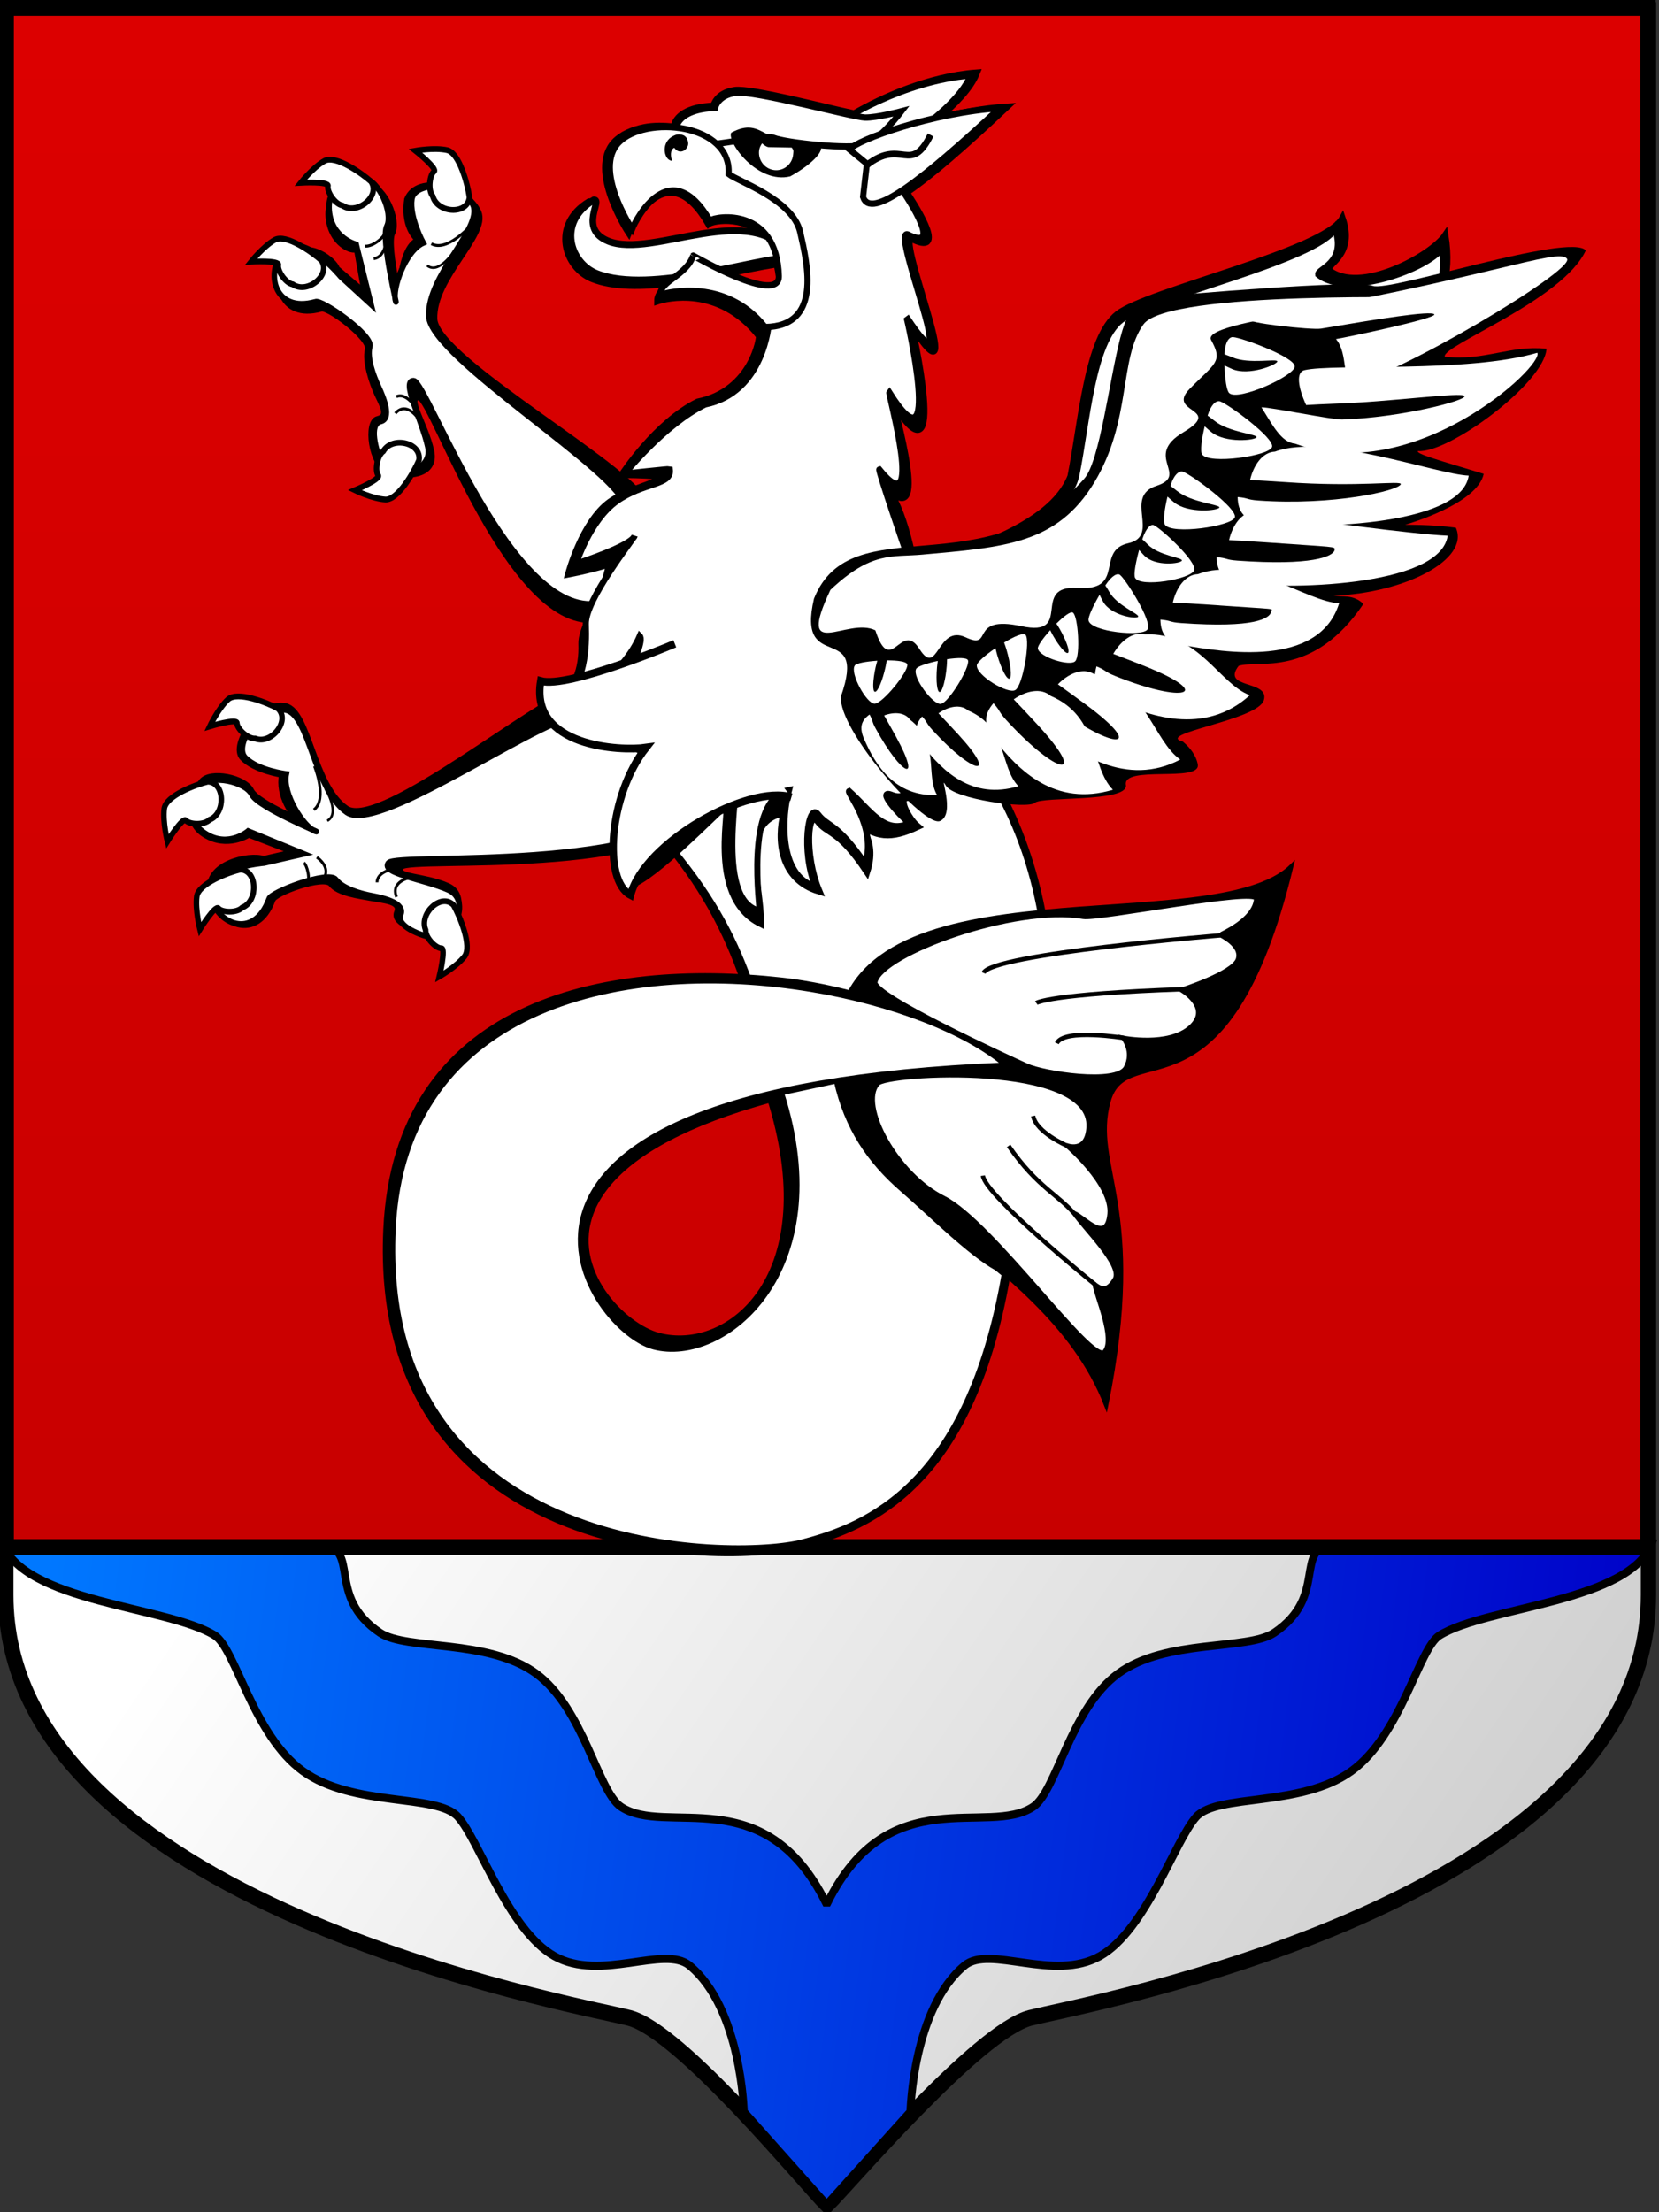 <?xml version="1.0" encoding="UTF-8" standalone="no"?>
<!-- Created with Inkscape (http://www.inkscape.org/) -->
<svg
   xmlns:dc="http://purl.org/dc/elements/1.1/"
   xmlns:cc="http://web.resource.org/cc/"
   xmlns:rdf="http://www.w3.org/1999/02/22-rdf-syntax-ns#"
   xmlns:svg="http://www.w3.org/2000/svg"
   xmlns="http://www.w3.org/2000/svg"
   xmlns:xlink="http://www.w3.org/1999/xlink"
   xmlns:sodipodi="http://inkscape.sourceforge.net/DTD/sodipodi-0.dtd"
   xmlns:inkscape="http://www.inkscape.org/namespaces/inkscape"
   sodipodi:docname="POL_Darłowo_COA.svg"
   sodipodi:docbase="D:\"
   inkscape:version="0.40+cvs"
   sodipodi:version="0.32"
   id="svg24156"
   height="600px"
   width="450px">
  <rect width="100%" height="100%" fill="#333333" stroke="none"/>
  <defs
     id="defs3">
    <linearGradient
       id="linearGradient20264">
      <stop
         id="stop20266"
         offset="0"
         style="stop-color:#c80000;stop-opacity:1;" />
      <stop
         id="stop20268"
         offset="1"
         style="stop-color:#dc0000;stop-opacity:1;" />
    </linearGradient>
    <linearGradient
       gradientUnits="userSpaceOnUse"
       y2="183.347"
       x2="1390.778"
       y1="583.706"
       x1="1390.779"
       gradientTransform="matrix(1.045,0,0,0.947,7.407,0.364)"
       id="linearGradient20270"
       xlink:href="#linearGradient20264"
       inkscape:collect="always" />
    <linearGradient
       id="linearGradient2408">
      <stop
         style="stop-color:#0000c8;stop-opacity:1;"
         offset="0"
         id="stop2410" />
      <stop
         style="stop-color:#0078ff;stop-opacity:1;"
         offset="1"
         id="stop2412" />
    </linearGradient>
    <linearGradient
       gradientUnits="userSpaceOnUse"
       y2="1033.007"
       x2="770.675"
       y1="1046.321"
       x1="1032.666"
       gradientTransform="matrix(1.618,0,0,0.637,-0.978,-21.606)"
       id="linearGradient21794"
       xlink:href="#linearGradient2408"
       inkscape:collect="always" />
    <linearGradient
       id="linearGradient2858">
      <stop
         id="stop2860"
         offset="0"
         style="stop-color:#ffffff;stop-opacity:1;" />
      <stop
         id="stop2862"
         offset="1"
         style="stop-color:#c8c8c8;stop-opacity:1;" />
    </linearGradient>
    <linearGradient
       y2="621.492"
       x2="1877.456"
       y1="361.977"
       x1="1591.967"
       gradientTransform="matrix(0.877,0,0,1.131,5.761,2.023)"
       gradientUnits="userSpaceOnUse"
       id="linearGradient2938"
       xlink:href="#linearGradient2858"
       inkscape:collect="always" />
  </defs>
  <sodipodi:namedview
     inkscape:window-y="110"
     inkscape:window-x="110"
     inkscape:window-height="541"
     inkscape:window-width="640"
     inkscape:current-layer="layer1"
     inkscape:document-units="px"
     inkscape:cy="520.00000"
     inkscape:cx="375.00000"
     inkscape:zoom="0.35000000"
     inkscape:pageshadow="2"
     inkscape:pageopacity="0.0"
     borderopacity="1.0"
     bordercolor="#666666"
     pagecolor="#ffffff"
     id="base" />
  <g
     id="layer1"
     inkscape:groupmode="layer"
     inkscape:label="Layer 1">
    <g
       transform="matrix(1.044,0,0,1.081,-1299.718,-177.153)"
       id="g24070">
      <path
         sodipodi:nodetypes="ccccccccc"
         id="path6195"
         d="M 1246.441,166.431 L 1246.441,564.083 C 1246.441,641.326 1394.393,666.733 1408.366,670.155 C 1421.874,673.462 1454.246,711.715 1459.84,717.072 C 1465.434,711.715 1499.139,673.462 1512.647,670.155 C 1526.621,666.733 1673.239,641.326 1673.239,564.083 L 1673.239,166.431 L 1459.84,166.431 L 1246.441,166.431 z "
         style="fill:url(#linearGradient2938);fill-opacity:1;fill-rule:nonzero;stroke:#000000;stroke-width:3.985;stroke-miterlimit:4;stroke-dashoffset:0;stroke-opacity:1" />
      <path
         sodipodi:nodetypes="ccccccccccccccccccccccccccc"
         id="path17223"
         d="M 1280.7,549.592 C 1263.118,549.476 1247.599,549.835 1245.45,550.783 C 1250.975,565.959 1288.31,566.796 1300.7,574.186 C 1306.162,577.443 1310.609,599.17 1323.669,608.275 C 1336.729,617.38 1358.394,613.854 1363.919,619.703 C 1369.443,625.552 1376.926,648.098 1388.95,654.661 C 1400.973,661.224 1417.535,651.806 1424.075,657.011 C 1437.58,667.76 1438.2,693.708 1438.2,693.708 L 1459.724,717.038 L 1481.481,693.708 C 1481.481,693.708 1482.07,667.76 1495.574,657.011 C 1502.114,651.806 1518.707,661.224 1530.731,654.661 C 1542.754,648.098 1550.237,625.552 1555.762,619.703 C 1561.286,613.854 1582.952,617.38 1596.012,608.275 C 1609.072,599.17 1613.518,577.443 1618.98,574.186 C 1631.371,566.796 1668.706,565.959 1674.23,550.783 C 1669.933,548.886 1612.174,549.292 1591.324,551.331 C 1580.878,552.352 1590.18,564.355 1576.012,573.542 C 1569.07,578.043 1547.854,574.981 1535.449,583.778 C 1523.045,592.576 1519.439,613.254 1513.387,617.192 C 1501.724,624.78 1475.941,610.222 1459.981,641.206 L 1459.481,641.206 C 1443.521,610.222 1417.925,624.78 1406.262,617.192 C 1400.21,613.254 1396.636,592.576 1384.231,583.778 C 1371.826,574.981 1350.611,578.043 1343.669,573.542 C 1329.501,564.355 1338.802,552.352 1328.356,551.331 C 1317.931,550.311 1298.282,549.708 1280.7,549.592 z "
         style="fill:url(#linearGradient21794);fill-opacity:1;fill-rule:evenodd;stroke:#000000;stroke-width:2.03;stroke-linecap:butt;stroke-linejoin:miter;stroke-miterlimit:4;stroke-opacity:1" />
      <rect
         y="165.86"
         x="1246.544"
         height="386.18"
         width="426.593"
         id="rect18746"
         style="fill:url(#linearGradient20270);fill-opacity:1;fill-rule:evenodd;stroke:#000000;stroke-width:3.98;stroke-miterlimit:4;stroke-dashoffset:0;stroke-opacity:1" />
      <g
         transform="matrix(0.789,5.043628e-2,-5.043628e-2,0.789,721.837,115.119)"
         id="g17141">
        <g
           transform="matrix(0.937,-0.35,0.35,0.937,-467.575,-105.581)"
           id="g13923">
          <path
             sodipodi:nodetypes="cczccccczccccccccscccc"
             id="path9933"
             d="M 1173.099,728.11 C 1175.74,718.534 1120.328,663.831 1123.664,651.142 C 1126.999,638.452 1148.27,630.752 1147.344,622.864 C 1146.363,614.5 1131.835,605.108 1125.966,612.199 C 1123.478,617.43 1123.544,622.167 1125.657,625.584 C 1119.287,626.321 1114.168,640.586 1114.182,644.497 C 1114.197,648.409 1115.053,624.409 1118.307,621.038 C 1121.561,617.667 1120.001,606.123 1115.602,604.597 C 1111.203,603.072 1101.42,601.695 1099.65,609.993 C 1097.818,618.582 1104.186,623.274 1105.604,622.436 L 1104.034,636.252 L 1097.592,626.549 C 1097.881,624.511 1091.437,614.257 1083.586,618.796 C 1075.735,623.334 1074.749,636.797 1088.852,637.228 C 1090.99,636.783 1101.878,650.918 1099.842,654.078 C 1097.806,657.237 1098.084,664.56 1098.697,668.515 C 1099.309,672.47 1100.435,676.383 1096.547,676.098 C 1092.658,675.813 1090.188,689.261 1094.989,693.022 C 1099.07,696.218 1109.923,699.592 1110.558,690.916 C 1111.194,682.239 1107.532,672.028 1111.632,673.532 C 1115.732,675.035 1118.817,754.504 1147.63,757.917 L 1173.099,728.11 z "
             style="fill:#000000;fill-opacity:1;fill-rule:evenodd;stroke:#000000;stroke-width:1.831;stroke-linecap:butt;stroke-linejoin:miter;stroke-miterlimit:4;stroke-opacity:1" />
          <path
             sodipodi:nodetypes="cczccccczccccccccccccc"
             id="path2622"
             d="M 1166.2,725.966 C 1168.842,716.39 1118.777,662.446 1122.113,649.756 C 1125.448,637.067 1147.155,628.13 1146.229,620.241 C 1145.247,611.878 1130.033,607.325 1127.545,612.557 C 1125.056,617.788 1127.091,626.961 1127.091,626.961 C 1120.722,627.698 1113.053,637.964 1113.067,641.875 C 1113.081,645.786 1113.937,621.787 1117.191,618.415 C 1120.446,615.044 1118.886,603.5 1114.486,601.975 C 1110.087,600.45 1102.27,599.872 1100.499,608.169 C 1098.667,616.758 1105.871,621.049 1105.871,621.049 L 1105.034,640.685 L 1098.046,629.345 C 1098.046,629.345 1090.321,611.635 1082.47,616.173 C 1074.62,620.712 1073.633,634.174 1087.736,634.606 C 1089.874,634.161 1102.837,650.149 1100.801,653.309 C 1098.765,656.468 1099.224,662.518 1099.837,666.473 C 1100.449,670.428 1101.141,677.396 1097.253,677.112 C 1093.364,676.827 1093.05,685.226 1093.873,690.399 C 1094.697,695.573 1109.172,698.06 1109.807,689.384 C 1110.443,680.708 1107.359,666.422 1111.459,667.925 C 1115.559,669.429 1120.354,749.66 1149.168,753.073 L 1166.2,725.966 z "
             style="fill:#ffffff;fill-opacity:1;fill-rule:evenodd;stroke:#000000;stroke-width:1.831;stroke-linecap:butt;stroke-linejoin:miter;stroke-miterlimit:4;stroke-opacity:1" />
          <path
             sodipodi:nodetypes="cccczc"
             id="path2624"
             d="M 1133.106,598.226 C 1133.106,598.226 1138.562,605.844 1137.023,606.333 C 1135.483,606.822 1133.36,611.178 1134.381,613.659 C 1134.264,619.365 1143.638,622.759 1145.828,617.505 C 1146.412,613.638 1146.778,603.088 1143.123,601.065 C 1139.366,598.985 1133.106,598.226 1133.106,598.226 z "
             style="fill:#ffffff;fill-opacity:1;fill-rule:evenodd;stroke:#000000;stroke-width:1.831;stroke-linecap:butt;stroke-linejoin:miter;stroke-miterlimit:4;stroke-opacity:1" />
          <path
             sodipodi:nodetypes="cccczc"
             id="path2626"
             d="M 1094.098,597.057 C 1094.098,597.057 1103.204,599.268 1102.356,600.643 C 1101.508,602.018 1102.741,606.705 1105.134,607.919 C 1108.768,612.319 1118.086,608.772 1116.317,603.362 C 1114.237,600.051 1107.631,591.818 1103.541,592.67 C 1099.337,593.547 1094.098,597.057 1094.098,597.057 z "
             style="fill:#ffffff;fill-opacity:1;fill-rule:evenodd;stroke:#000000;stroke-width:1.831;stroke-linecap:butt;stroke-linejoin:miter;stroke-miterlimit:4;stroke-opacity:1" />
          <path
             sodipodi:nodetypes="cccczc"
             id="path2628"
             d="M 1071.256,616.3 C 1071.256,616.3 1080.362,618.511 1079.514,619.886 C 1078.666,621.261 1079.899,625.948 1082.292,627.162 C 1085.926,631.562 1095.244,628.015 1093.476,622.605 C 1091.395,619.294 1084.789,611.061 1080.699,611.913 C 1076.495,612.79 1071.256,616.3 1071.256,616.3 z "
             style="fill:#ffffff;fill-opacity:1;fill-rule:evenodd;stroke:#000000;stroke-width:1.831;stroke-linecap:butt;stroke-linejoin:miter;stroke-miterlimit:4;stroke-opacity:1" />
          <path
             sodipodi:nodetypes="cccczc"
             id="path2630"
             d="M 1082.892,695.565 C 1082.892,695.565 1092.222,694.704 1091.584,693.22 C 1090.946,691.736 1092.849,687.279 1095.392,686.427 C 1099.629,682.603 1108.331,687.47 1105.793,692.564 C 1103.252,695.537 1095.516,702.719 1091.595,701.28 C 1087.563,699.801 1082.892,695.565 1082.892,695.565 z "
             style="fill:#ffffff;fill-opacity:1;fill-rule:evenodd;stroke:#000000;stroke-width:1.831;stroke-linecap:butt;stroke-linejoin:miter;stroke-miterlimit:4;stroke-opacity:1" />
          <path
             sodipodi:nodetypes="cc"
             id="path2634"
             d="M 1109.4,679.832 C 1109.4,679.832 1107.386,673.295 1102.664,676.066"
             style="fill:none;fill-opacity:0.75;fill-rule:evenodd;stroke:#000000;stroke-width:0.916px;stroke-linecap:butt;stroke-linejoin:miter;stroke-opacity:1" />
          <path
             sodipodi:nodetypes="cc"
             id="path2636"
             d="M 1109.063,674.859 C 1109.063,674.859 1107.499,670.692 1104.508,671.096"
             style="fill:none;fill-opacity:0.75;fill-rule:evenodd;stroke:#000000;stroke-width:0.916px;stroke-linecap:butt;stroke-linejoin:miter;stroke-opacity:1" />
          <path
             sodipodi:nodetypes="cc"
             id="path2644"
             d="M 1143.349,626.353 C 1143.349,626.353 1133.591,632.103 1129.584,627.979"
             style="fill:none;fill-opacity:0.75;fill-rule:evenodd;stroke:#000000;stroke-width:0.916px;stroke-linecap:butt;stroke-linejoin:miter;stroke-opacity:1" />
          <path
             sodipodi:nodetypes="cc"
             id="path2646"
             d="M 1136.22,632.288 C 1136.22,632.288 1129.057,638.228 1126.248,634.191"
             style="fill:none;fill-opacity:0.75;fill-rule:evenodd;stroke:#000000;stroke-width:0.777px;stroke-linecap:butt;stroke-linejoin:miter;stroke-opacity:1" />
          <path
             sodipodi:nodetypes="cc"
             id="path2648"
             d="M 1115.777,620.449 C 1115.232,621.5 1111.043,623.376 1108.465,622.408"
             style="fill:none;fill-opacity:0.75;fill-rule:evenodd;stroke:#000000;stroke-width:0.916px;stroke-linecap:butt;stroke-linejoin:miter;stroke-opacity:1" />
          <path
             sodipodi:nodetypes="cc"
             id="path2650"
             d="M 1115.318,623.517 C 1114.774,624.568 1112.996,627.555 1110.074,627.029"
             style="fill:none;fill-opacity:0.75;fill-rule:evenodd;stroke:#000000;stroke-width:0.916px;stroke-linecap:butt;stroke-linejoin:miter;stroke-opacity:1" />
        </g>
        <g
           id="g17087">
          <g
             transform="matrix(0.984,-0.178,0.178,0.984,-31.107,173.07)"
             id="g17058">
            <g
               transform="matrix(0.969,0.247,-0.247,0.969,119.279,-304.159)"
               id="g17042">
              <path
                 sodipodi:nodetypes="ccccc"
                 id="path16282"
                 d="M 968.092,297.503 C 988.32,305.594 1026.407,341.002 1029.407,408.927 L 947.968,447.713 C 930.813,409.254 925.051,383.309 891.985,355.083 C 915.775,325.81 942.286,312.653 968.092,297.503 z "
                 style="fill:#000000;fill-opacity:1;fill-rule:evenodd;stroke:#000000;stroke-width:1.392px;stroke-linecap:butt;stroke-linejoin:miter;stroke-opacity:1" />
              <path
                 sodipodi:nodetypes="ccccc"
                 id="path16280"
                 d="M 968.505,300.556 C 988.734,308.647 1024.822,340.559 1027.822,408.484 L 949.381,444.773 C 932.225,406.313 927.962,384.864 894.896,356.638 C 918.686,327.365 942.7,315.706 968.505,300.556 z "
                 style="fill:#ffffff;fill-opacity:1;fill-rule:evenodd;stroke:#000000;stroke-width:1.392px;stroke-linecap:butt;stroke-linejoin:miter;stroke-opacity:1" />
              <g
                 id="g16244">
                <path
                   sodipodi:nodetypes="ccsccsccccs"
                   id="path9272"
                   d="M 938.757,395.455 C 879.265,397.061 813.899,419.603 820.157,491.456 C 829.26,595.969 943.181,584.187 970.608,572.294 C 990.591,563.63 1021.931,546.956 1024.931,479.031 L 1021.641,475.554 C 1012.191,472.029 997.811,461.422 987.569,454.969 C 975.611,447.437 966.874,437.992 961.459,423.818 L 939.257,432.71 C 965.554,486.652 937.238,515.354 913.662,512.614 C 890.504,509.922 831.062,452.781 1015.682,411.141 C 1001.565,402.502 966.081,394.718 938.757,395.455 z "
                   style="fill:#000000;fill-opacity:1;fill-rule:evenodd;stroke:#000000;stroke-width:1.392px;stroke-linecap:butt;stroke-linejoin:miter;stroke-opacity:1" />
                <path
                   sodipodi:nodetypes="czczc"
                   id="path4563"
                   d="M 1062.378,514.935 C 1034.681,466.256 959.762,463.108 959.144,408.763 C 958.525,353.579 1077.485,364.7 1099.726,337.423 C 1090.074,423.451 1053.355,397.643 1050.208,419.255 C 1047.069,440.811 1066.994,450.309 1062.378,514.935 z "
                   style="fill:#000000;fill-opacity:1;fill-rule:evenodd;stroke:#000000;stroke-width:1.392px;stroke-linecap:butt;stroke-linejoin:miter;stroke-opacity:1" />
                <path
                   sodipodi:nodetypes="cccccsccccc"
                   id="path3803"
                   d="M 948.421,397.311 C 888.29,395.891 816.555,419.229 822.813,491.082 C 831.916,595.595 948.312,579.607 969.123,571.283 C 989.352,563.191 1020.446,546.264 1023.446,478.338 L 1020.793,476.772 C 1011.343,473.248 996.963,462.64 986.721,456.188 C 974.763,448.655 966.026,439.21 960.611,425.036 L 943.506,431.061 C 969.803,485.004 936.072,519.439 912.495,516.699 C 889.337,514.007 826.71,445.399 1014.834,412.359 C 1000.717,403.72 975.753,397.956 948.421,397.311 z "
                   style="fill:#ffffff;fill-opacity:1;fill-rule:evenodd;stroke:#000000;stroke-width:1.392px;stroke-linecap:butt;stroke-linejoin:miter;stroke-opacity:1" />
                <path
                   sodipodi:nodetypes="cszccccczcc"
                   id="path5323"
                   d="M 969.215,391.977 C 970.055,382.955 1011.165,361.772 1034.104,362.392 C 1039.324,362.533 1089.445,345.606 1089.655,349.173 C 1090.05,355.889 1079.642,361.724 1079.495,362.016 C 1079.661,362.221 1087.137,364.281 1086.298,368.897 C 1085.458,373.513 1069.092,381.067 1069.092,381.067 C 1069.092,381.067 1080.003,385.263 1073.708,392.397 C 1067.413,399.531 1052.248,398.692 1052.248,398.692 C 1052.248,398.692 1056.503,402.469 1054.404,407.924 C 1052.165,413.747 1027.966,413.38 1022.091,411.701 C 1016.216,410.022 968.376,396.174 969.215,391.977 z "
                   style="fill:#ffffff;fill-opacity:1;fill-rule:evenodd;stroke:#000000;stroke-width:1.392px;stroke-linecap:butt;stroke-linejoin:miter;stroke-opacity:1" />
                <path
                   sodipodi:nodetypes="czzczcccsc"
                   id="path6083"
                   d="M 974.272,423.986 C 969.198,431.493 984.159,451.572 1000.637,456.961 C 1017.494,462.474 1056.273,503.086 1059.54,498.219 C 1062.609,493.645 1054.32,480.933 1053.461,477.439 C 1055.412,478.439 1057.733,479.696 1059.802,474.966 C 1061.871,470.235 1047.349,460.119 1043.709,455.942 C 1047.632,457.016 1055.665,464.195 1055.323,454.687 C 1054.981,445.179 1038.287,434.946 1038.287,434.946 C 1038.287,434.946 1045.397,436.824 1044.792,428.341 C 1043.287,407.247 976.285,420.209 974.272,423.986 z "
                   style="fill:#ffffff;fill-opacity:1;fill-rule:evenodd;stroke:#000000;stroke-width:1.392px;stroke-linecap:butt;stroke-linejoin:miter;stroke-opacity:1" />
                <path
                   sodipodi:nodetypes="cc"
                   id="path6085"
                   d="M 1079.583,362.182 C 1079.583,362.182 1005.725,378.129 1004.046,384.424"
                   style="fill:none;fill-opacity:0.75;fill-rule:evenodd;stroke:#000000;stroke-width:1.392px;stroke-linecap:butt;stroke-linejoin:miter;stroke-opacity:1" />
                <path
                   sodipodi:nodetypes="cc"
                   id="path6087"
                   d="M 1070.351,380.647 C 1025.868,388.201 1022.511,391.558 1022.511,391.558"
                   style="fill:none;fill-opacity:0.75;fill-rule:evenodd;stroke:#000000;stroke-width:1.392px;stroke-linecap:butt;stroke-linejoin:miter;stroke-opacity:1" />
                <path
                   sodipodi:nodetypes="cc"
                   id="path6089"
                   d="M 1052.56,398.711 C 1052.56,398.711 1032.582,398.272 1030.904,403.308"
                   style="fill:none;fill-opacity:0.75;fill-rule:evenodd;stroke:#000000;stroke-width:1.392px;stroke-linecap:butt;stroke-linejoin:miter;stroke-opacity:1" />
                <path
                   sodipodi:nodetypes="cc"
                   id="path6091"
                   d="M 1053.704,477.567 C 1053.704,477.567 1014.13,454.505 1012.451,448.211"
                   style="fill:none;fill-opacity:0.75;fill-rule:evenodd;stroke:#000000;stroke-width:1.392px;stroke-linecap:butt;stroke-linejoin:miter;stroke-opacity:1" />
                <path
                   sodipodi:nodetypes="cc"
                   id="path6093"
                   d="M 1019.566,437.708 C 1030.955,449.828 1038.323,450.892 1044.93,457.109"
                   style="fill:none;fill-opacity:0.75;fill-rule:evenodd;stroke:#000000;stroke-width:1.392px;stroke-linecap:butt;stroke-linejoin:miter;stroke-opacity:1" />
                <path
                   sodipodi:nodetypes="cc"
                   id="path6095"
                   d="M 1038.419,435.036 C 1038.419,435.036 1027.966,432.264 1026.288,427.228"
                   style="fill:none;fill-opacity:0.75;fill-rule:evenodd;stroke:#000000;stroke-width:1.392px;stroke-linecap:butt;stroke-linejoin:miter;stroke-opacity:1" />
              </g>
            </g>
            <g
               id="g16231">
              <path
                 style="fill:#000000;fill-opacity:1;fill-rule:evenodd;stroke:#000000;stroke-width:2.276;stroke-linecap:butt;stroke-linejoin:miter;stroke-miterlimit:4;stroke-opacity:1"
                 d="M 948.182,28.783 C 942.013,28.902 940.732,32.932 940.732,32.932 C 932.203,32.178 927.902,34.832 926.993,38.043 C 923.764,37.289 920.444,36.859 917.297,37.086 C 913.26,37.377 909.591,38.499 907.109,40.49 C 897.336,48.328 908.374,69.446 908.374,69.446 C 910.176,66.118 924.045,46.105 934.794,69.742 C 936.572,68.728 948.407,68.292 953.57,77.458 C 938.592,68.725 911.864,78.998 899.838,72.442 C 890.185,67.18 899.926,58.397 896.573,58.387 C 883.283,64.252 886.274,78.177 894.876,82.697 C 901.404,86.127 910.818,87.071 920.626,87.036 C 917.961,88.549 915.606,89.881 915.346,92.155 C 917.961,91.644 935.917,89.238 947.261,107.016 C 947.653,107.057 943.228,124.189 924.747,125.625 C 910.26,130.606 897.511,145.557 897.511,145.557 C 923.704,148.874 902.095,148.612 892.358,153.892 C 882.622,159.172 876.309,174.885 876.309,174.885 C 876.309,174.885 896.389,173.531 897.806,170.261 C 897.409,171.179 878.765,189.347 878.108,197.381 C 877.452,205.414 874.582,211.393 865.224,218.412 C 872.464,217.645 880.066,217.103 887.028,208.264 C 889.311,211.093 881.547,221.213 883.41,226.989 C 888.6,234.65 883.398,257.993 881.774,262.451 C 887.477,256.64 896.185,250.635 895.949,251.584 C 895.722,252.5 892.48,262.479 885.223,275.233 C 893.588,273.591 915.733,255.882 919.034,253.938 C 922.021,252.179 909.034,281.541 926.269,292.311 C 927.804,279.847 922.363,259.259 938,258.293 C 934.68,266.457 934.275,279.142 946.457,284.269 C 942.83,272.14 945.786,257.507 948.647,262.167 C 951.507,266.827 955.029,265.242 962.869,279.925 C 968.21,268.499 959.326,262.928 960.25,262.686 C 966.8,269.955 972.159,270.469 980.955,267.694 C 977.592,264.289 972.151,250.598 987.893,263.661 C 991.099,212.311 992.282,172.051 982.375,158.172 C 996.59,178.327 988.143,133.675 988.609,133.248 C 1003.532,163.668 997.388,109.457 997.129,109.026 C 1014.29,142.166 993.955,76.371 1001.093,82.42 C 1012.065,89.076 1001.698,69.656 1000.447,67.356 C 1009.008,63.12 1021.207,55.011 1036.2,44.271 C 1028.6,43.868 1020.79,44.434 1013.317,45.268 C 1019.654,41.303 1025.281,36.778 1027.703,32.397 C 1011.991,31.726 995.741,36.68 986.398,40.692 C 977.002,37.634 953.613,28.677 948.182,28.783 z M 955.485,84.993 C 955.549,84.991 955.583,84.987 955.646,84.985 C 955.836,86.743 956.045,88.526 955.862,90.681 C 955.334,96.857 944.654,91.281 936.606,86.282 C 943.706,85.749 950.576,85.144 955.485,84.993 z "
                 id="path8258"
                 sodipodi:nodetypes="cccccccccccccccccccccccccccccccccccccccccccccccccc" />
              <path
                 style="fill:#ffffff;fill-opacity:1;fill-rule:evenodd;stroke:#000000;stroke-width:2.199;stroke-linecap:butt;stroke-linejoin:miter;stroke-miterlimit:4;stroke-opacity:1"
                 d="M 898.155,57.961 C 885.224,63.598 888.123,76.961 896.487,81.292 C 913.231,89.964 949.549,82.227 960.76,83.582 C 949.994,63.206 915.351,78.967 901.335,71.436 C 891.949,66.392 901.417,57.969 898.155,57.961 z "
                 id="path2084"
                 sodipodi:nodetypes="cscsc" />
              <path
                 sodipodi:nodetypes="cccc"
                 id="path25698"
                 d="M 983.76,54.31 C 983.085,60.458 1018.551,45.749 1025.743,32.921 C 1004.181,32.027 980.952,41.976 978.157,44.804 L 983.76,54.31 z "
                 style="fill:#ffffff;fill-opacity:1;fill-rule:evenodd;stroke:#000000;stroke-width:2;stroke-linecap:butt;stroke-linejoin:miter;stroke-miterlimit:4;stroke-opacity:1" />
              <path
                 sodipodi:nodetypes="cccccccccccczczccccccccccccccccccccccc"
                 id="path25700"
                 d="M 950.854,103.298 C 950.854,103.298 946.846,125.07 927.085,126.599 C 912.991,131.388 898.328,145.42 898.328,145.42 C 898.328,145.42 912.865,145.565 913.184,145.711 C 913.363,150.978 904.12,148.717 894.645,153.791 C 885.171,158.865 879.163,171.958 879.163,171.958 C 879.163,171.958 897.928,168.474 899.309,165.335 C 898.921,166.216 880.762,183.653 880.118,191.363 C 879.475,199.073 878.022,209.619 868.916,216.361 C 875.958,215.621 890.647,208.306 897.294,197.171 C 899.513,199.885 883.097,220.663 884.906,226.205 C 889.949,233.554 883.489,259.79 883.489,259.79 C 883.489,259.79 903.48,240.502 903.25,241.412 C 903.028,242.291 895.371,259.531 887.852,272.448 C 895.989,270.867 919.548,248.462 922.76,246.594 C 925.667,244.904 911.541,283.184 926.351,288.317 C 926.766,288.652 925.186,252.294 940.396,251.356 C 937.162,259.194 933.684,277.929 945.53,282.84 C 942.01,271.203 946.239,255.675 949.018,260.145 C 951.797,264.616 954.969,263.383 962.586,277.469 C 967.788,266.5 959.075,254.208 959.974,253.975 C 966.34,260.946 969.94,269.04 978.498,266.372 C 975.228,263.106 968.679,254.058 973.935,256.87 C 979.192,259.683 981.35,252.195 987.487,261.834 C 990.58,249.595 970.61,230.928 978.186,239.257 C 985.761,247.586 1011.383,258.609 1007.047,253.704 C 1002.711,248.798 980.62,153.721 981.567,153.68 C 994.503,173.501 987.18,130.169 987.634,129.759 C 1002.131,158.943 996.19,106.921 995.939,106.508 C 1012.611,138.302 992.897,75.158 999.836,80.959 C 1011.149,87.724 998.811,65.734 998.811,65.734 L 993.967,55.631 L 982.36,48.683 L 942.176,36.718 L 938.72,58.287 L 959.744,75.471 L 958.971,96.907 L 950.854,103.298 z "
                 style="fill:#ffffff;fill-opacity:1;fill-rule:evenodd;stroke:#000000;stroke-width:2;stroke-linecap:butt;stroke-linejoin:miter;stroke-miterlimit:4;stroke-opacity:1" />
              <path
                 sodipodi:nodetypes="cccccczc"
                 id="path25702"
                 d="M 941.127,33.517 C 929.08,32.474 925.549,38.283 928.492,42.683 C 931.435,47.083 955.417,43.175 959.15,45.172 C 962.884,47.17 983.649,51.782 988.69,50.807 C 993.732,49.831 1001.869,41.614 1001.869,41.614 C 1001.869,41.614 993.565,42.75 989.721,42.212 C 985.878,41.674 954.556,29.401 948.383,29.524 C 942.382,29.642 941.127,33.517 941.127,33.517 z "
                 style="fill:#ffffff;fill-opacity:1;fill-rule:evenodd;stroke:#000000;stroke-width:2;stroke-linecap:butt;stroke-linejoin:miter;stroke-miterlimit:4;stroke-opacity:1" />
              <path
                 sodipodi:nodetypes="cccc"
                 id="path25704"
                 d="M 945.509,41.932 C 956.99,37.61 955.15,48.375 973.57,49.077 C 976.156,50.46 971.318,54.762 963.166,57.933 C 952.152,59.231 943.627,44.599 945.509,41.932 z "
                 style="fill:#000000;fill-opacity:1;fill-rule:evenodd;stroke:none;stroke-width:1px;stroke-linecap:butt;stroke-linejoin:miter;stroke-opacity:1" />
              <path
                 sodipodi:nodetypes="ccccccc"
                 id="path25706"
                 d="M 965.029,48.451 L 957.386,47.424 C 957.386,47.424 956.699,47.506 955.199,45.73 C 954.391,46.499 953.719,47.391 953.445,48.55 C 952.681,51.782 954.743,55.061 958.042,55.841 C 961.341,56.622 964.625,54.607 965.39,51.375 C 965.751,49.844 965.765,49.727 965.029,48.451 z "
                 style="fill:#ffffff;fill-opacity:1;fill-rule:nonzero;stroke:#000000;stroke-width:1.007;stroke-miterlimit:4;stroke-dashoffset:0;stroke-opacity:1" />
              <path
                 sodipodi:nodetypes="czczcccscc"
                 id="path25708"
                 d="M 909.636,68.562 C 909.636,68.562 898.922,48.305 908.433,40.777 C 918.097,33.128 945.955,38.941 943.153,54.858 C 945.917,57.591 963.147,65.275 964.385,75.853 C 965.624,86.432 968.116,106.392 949.452,104.487 C 938.429,87.433 918.943,89.863 916.4,90.355 C 916.913,85.953 925.672,85.307 928.606,79.245 C 928.616,79.223 954.999,98.296 955.819,88.904 C 957.701,67.16 937.663,67.517 935.337,68.827 C 924.897,46.15 911.391,65.367 909.636,68.562 z "
                 style="fill:#ffffff;fill-opacity:1;fill-rule:evenodd;stroke:#000000;stroke-width:2;stroke-linecap:butt;stroke-linejoin:miter;stroke-miterlimit:4;stroke-opacity:1" />
              <path
                 style="fill:#000000;fill-opacity:1;fill-rule:nonzero;stroke:none;stroke-width:1.1;stroke-miterlimit:4;stroke-dashoffset:0;stroke-opacity:1"
                 d="M 927.223,40.548 C 922.41,41.667 922.523,46.598 924.068,48.009 C 924.393,48.307 924.756,48.47 925.157,48.615 C 924.863,47.257 924.813,45.014 926.36,44.544 C 926.801,45.374 927.58,46.031 928.637,45.979 C 930.062,45.909 931.149,44.503 931.089,43.423 C 931.03,42.371 930.8,41.776 930.206,41.234 C 929.612,40.691 928.261,40.307 927.223,40.548 z "
                 id="path25710"
                 sodipodi:nodetypes="ccccczzs" />
              <path
                 sodipodi:nodetypes="ccccc"
                 id="path25712"
                 d="M 986.196,67.156 C 987.8,74.903 1006.125,64.038 1034.008,44.322 C 1012.189,43.196 986.305,48.873 983.51,51.701 L 988.656,56.835 L 986.196,67.156 z "
                 style="fill:#ffffff;fill-opacity:1;fill-rule:evenodd;stroke:#000000;stroke-width:2;stroke-linecap:butt;stroke-linejoin:miter;stroke-miterlimit:4;stroke-opacity:1" />
              <path
                 sodipodi:nodetypes="cc"
                 id="path25714"
                 d="M 988.546,57.291 C 1001.038,49.881 1002.366,62.211 1010.508,50.187"
                 style="fill:none;fill-opacity:0.75;fill-rule:evenodd;stroke:#000000;stroke-width:2.1;stroke-linecap:butt;stroke-linejoin:miter;stroke-miterlimit:4;stroke-opacity:1" />
            </g>
          </g>
          <g
             transform="translate(-129.878,23.132)"
             id="g13128">
            <path
               sodipodi:nodetypes="ccccccccccc"
               id="path34295"
               d="M 1118.115,153.515 C 1120.643,149.423 1149.11,141.735 1154.869,124.672 C 1157.356,107.144 1157.478,80.34 1167.042,72.23 C 1176.605,64.121 1233.576,48.012 1238.793,37.182 C 1243.604,48.403 1234.779,51.918 1235.196,53.81 C 1245.924,61.303 1268.758,47.172 1272.857,40.407 C 1275.892,53.42 1272.804,62.266 1266.553,69.267 C 1260.301,76.269 1182.675,99.166 1182.675,99.166 L 1165.199,148.225 L 1109.415,174.495 L 1118.115,153.515 z "
               style="fill:#000000;fill-opacity:1;fill-rule:evenodd;stroke:#000000;stroke-width:2.103;stroke-linecap:butt;stroke-linejoin:miter;stroke-miterlimit:4;stroke-opacity:1" />
            <path
               sodipodi:nodetypes="ccccccccccc"
               id="path35190"
               d="M 1121.824,151.286 C 1121.824,151.286 1154.409,140.526 1156.774,123.858 C 1159.139,107.19 1159.255,81.702 1168.349,73.99 C 1177.444,66.279 1231.619,50.96 1236.58,40.662 C 1241.155,51.332 1231.577,53.713 1231.973,55.512 C 1242.175,62.637 1268.112,51.122 1272.01,44.689 C 1274.896,57.063 1268.922,64.515 1262.977,71.173 C 1257.032,77.831 1183.216,99.604 1183.216,99.604 L 1166.558,146.528 L 1113.551,171.236 L 1121.824,151.286 z "
               style="fill:#ffffff;fill-opacity:1;fill-rule:evenodd;stroke:#000000;stroke-width:2;stroke-linecap:butt;stroke-linejoin:miter;stroke-miterlimit:4;stroke-opacity:1" />
            <path
               sodipodi:nodetypes="ccczccczccccccccccczcscc"
               id="path16778"
               d="M 1084.014,199.087 C 1083.475,209.583 1113.962,239.09 1119.044,236.51 C 1124.125,233.93 1117.476,220.988 1120.187,225.146 C 1122.898,229.303 1147.491,230.999 1149.757,228.757 C 1152.023,226.515 1179.958,226.73 1179.281,221.354 C 1177.326,214.836 1203.921,219.037 1202.397,213.162 C 1200.873,207.286 1193.2,204.328 1197.234,206.34 C 1186.95,204.401 1221.246,198.022 1222.785,191.446 C 1224.325,184.87 1208.409,188.884 1213.818,181.125 C 1219.898,178.745 1238.436,183.646 1253.466,158.897 C 1250.036,156.01 1246.521,157.185 1243.52,156.904 C 1266.907,154.555 1287.521,142.583 1282.255,132.816 C 1274.242,132.26 1265.542,132.953 1265.542,132.953 C 1265.542,132.953 1288.864,124.967 1290.29,115.173 C 1275.334,111.798 1267.665,110.284 1268.24,109.317 C 1278.252,109.601 1308.378,85.192 1308.35,74.246 C 1296.379,73.763 1288.337,79.493 1275.151,78.893 C 1273.823,75.429 1312.665,58.619 1319.252,42.27 C 1313.62,36.865 1255.538,59.666 1250.122,57.954 C 1244.706,56.243 1185.139,65.026 1180.436,65.859 C 1175.812,66.677 1171.086,66.017 1168.331,79.831 C 1165.573,93.657 1164.134,119.121 1159.408,125.053 C 1129.759,162.269 1083.492,138.438 1073.184,168.722 C 1068.804,193.636 1091.31,174.105 1084.014,199.087 z "
               style="fill:#000000;fill-opacity:1;fill-rule:evenodd;stroke:none;stroke-width:1px;stroke-linecap:butt;stroke-linejoin:miter;stroke-opacity:1" />
            <path
               sodipodi:nodetypes="czzscczzzzzzzzzc"
               id="path2880"
               d="M 1272.672,60.243 C 1272.092,60.437 1182.997,63.615 1175.675,74.977 C 1168.249,86.501 1173.854,105.499 1162.757,126.06 C 1151.737,146.479 1134.395,148.444 1107.823,152.52 C 1098.014,154.025 1091.128,152.414 1078.393,165.62 C 1068.424,189.778 1084.449,173.683 1093.945,177.477 C 1099.999,192.197 1102.115,173.586 1108.793,182.474 C 1115.472,191.362 1114.016,174.162 1123.706,177.806 C 1133.396,181.449 1123.925,170.578 1141.713,173.101 C 1159.502,175.625 1143.593,159.829 1159.474,159.813 C 1175.354,159.798 1164.467,147.637 1175.104,144.609 C 1185.741,141.58 1172.419,129.972 1183.214,125.832 C 1194.009,121.692 1178.068,116.81 1190.961,108.291 C 1203.854,99.772 1184.815,102.618 1192.128,94.433 C 1199.952,85.677 1202.664,85.237 1198.168,78.471 C 1193.672,71.706 1272.672,60.243 1272.672,60.243 z "
               style="fill:#ffffff;fill-opacity:1;fill-rule:evenodd;stroke:none;stroke-width:2;stroke-linecap:butt;stroke-linejoin:miter;stroke-miterlimit:4;stroke-opacity:1" />
            <path
               sodipodi:nodetypes="cccccccc"
               id="path31216"
               d="M 1167.206,184.261 C 1166.168,188.93 1167.658,191.87 1172.799,194.031 C 1184.791,199.072 1204.164,204.113 1218.069,190.182 C 1207.864,187.295 1199.904,171.17 1182.525,173.135 C 1178.488,172.331 1174.659,175.644 1172.447,179.958 C 1175.996,181.027 1179.485,182.056 1183.32,183.268 C 1206.69,190.652 1196.955,194.322 1173.584,186.938 C 1169.682,185.705 1170.78,185.444 1167.206,184.261 z "
               style="fill:#ffffff;fill-opacity:1;fill-rule:evenodd;stroke:none;stroke-width:2;stroke-linecap:butt;stroke-linejoin:miter;stroke-miterlimit:4;stroke-opacity:1" />
            <path
               sodipodi:nodetypes="ccccccccc"
               id="path31214"
               d="M 1187.214,168.102 C 1187.607,172.868 1189.903,175.235 1195.453,175.773 C 1208.4,177.03 1240.182,180.285 1245.51,159.173 C 1234.908,159.443 1214.56,145.901 1198.545,152.932 C 1194.451,153.362 1191.776,157.662 1190.944,162.437 C 1194.649,162.406 1198.287,162.354 1202.309,162.374 C 1226.818,162.493 1223.418,162.081 1223.412,163.289 C 1223.043,165.388 1218.608,168.886 1194.1,168.766 C 1190.007,168.747 1190.978,168.172 1187.214,168.102 z "
               style="fill:#ffffff;fill-opacity:1;fill-rule:evenodd;stroke:none;stroke-width:2;stroke-linecap:butt;stroke-linejoin:miter;stroke-miterlimit:4;stroke-opacity:1" />
            <path
               sodipodi:nodetypes="ccccccccc"
               id="path31212"
               d="M 1204.399,147.154 C 1204.792,151.92 1207.088,154.286 1212.638,154.825 C 1225.585,156.081 1278.314,152.309 1279.733,135.523 C 1269.13,135.793 1233.448,133.563 1215.73,131.984 C 1211.636,132.414 1208.961,136.713 1208.129,141.489 C 1211.834,141.458 1215.472,141.406 1219.494,141.426 C 1244.003,141.545 1242.946,141.222 1242.94,142.429 C 1242.572,144.529 1235.793,147.938 1211.284,147.818 C 1207.192,147.798 1208.163,147.224 1204.399,147.154 z "
               style="fill:#ffffff;fill-opacity:1;fill-rule:evenodd;stroke:none;stroke-width:2;stroke-linecap:butt;stroke-linejoin:miter;stroke-miterlimit:4;stroke-opacity:1" />
            <path
               sodipodi:nodetypes="ccccccccc"
               id="path16726"
               d="M 1210.074,127.676 C 1210.467,132.442 1212.762,134.808 1218.313,135.347 C 1231.26,136.603 1283.989,132.831 1285.407,116.045 C 1274.805,116.315 1237.42,105.475 1221.405,112.506 C 1217.311,112.936 1214.636,117.235 1213.803,122.011 C 1217.509,121.98 1221.147,121.928 1225.169,121.948 C 1249.678,122.067 1263.315,118.953 1263.309,120.161 C 1262.941,122.26 1241.468,128.46 1216.959,128.34 C 1212.867,128.32 1213.838,127.746 1210.074,127.676 z "
               style="fill:#ffffff;fill-opacity:1;fill-rule:evenodd;stroke:none;stroke-width:2;stroke-linecap:butt;stroke-linejoin:miter;stroke-miterlimit:4;stroke-opacity:1" />
            <path
               sodipodi:nodetypes="ccccccccc"
               id="path16732"
               d="M 1216.055,98.752 C 1219.953,103.94 1223.14,109.437 1227.88,109.585 C 1267.914,120.728 1308.058,79.562 1305.419,75.706 C 1282.923,83.662 1238.705,83.352 1229.437,86.089 C 1226.564,86.886 1227.715,91.808 1230.664,97.104 C 1233.534,96.774 1236.335,96.428 1239.49,96.129 C 1258.717,94.307 1281.521,89.609 1282.427,90.932 C 1283.332,92.256 1262.004,99.109 1242.776,100.932 C 1239.566,101.236 1219.046,98.528 1216.055,98.752 z "
               style="fill:#ffffff;fill-opacity:1;fill-rule:evenodd;stroke:none;stroke-width:2;stroke-linecap:butt;stroke-linejoin:miter;stroke-miterlimit:4;stroke-opacity:1" />
            <path
               id="path18310"
               d="M 1153.182,171.564 C 1155.418,169.128 1157.646,167.229 1158.417,167.745 C 1160.214,168.95 1161.755,181.227 1160.131,183.07 C 1158.508,184.914 1148.167,182.545 1147.618,179.827 C 1147.431,179.013 1149.164,176.38 1151.29,173.763 C 1151.624,174.312 1151.942,174.863 1152.329,175.431 C 1154.688,178.893 1157.061,181.181 1157.617,180.548 C 1158.174,179.916 1156.71,176.597 1154.35,173.135 C 1153.956,172.557 1153.568,172.068 1153.182,171.564 z "
               style="fill:#ffffff;fill-opacity:1;fill-rule:evenodd;stroke:none;stroke-width:1px;stroke-linecap:butt;stroke-linejoin:miter;stroke-opacity:1" />
            <path
               sodipodi:nodetypes="ccccccccc"
               id="path18312"
               d="M 1168.46,158.43 C 1170.491,154.987 1172.226,154.225 1173.09,154.82 C 1175.104,156.208 1184.669,168.866 1183.205,171.465 C 1181.739,174.064 1164.573,173.402 1163.673,169.891 C 1163.381,168.842 1164.864,165.195 1166.758,161.525 C 1167.172,162.211 1167.569,162.899 1168.041,163.603 C 1170.912,167.895 1179.349,168.552 1179.851,167.661 C 1180.354,166.769 1172.736,164.659 1169.865,160.367 C 1169.385,159.651 1168.922,159.051 1168.46,158.43 z "
               style="fill:#ffffff;fill-opacity:1;fill-rule:evenodd;stroke:none;stroke-width:1px;stroke-linecap:butt;stroke-linejoin:miter;stroke-opacity:1" />
            <path
               sodipodi:nodetypes="ccccccc"
               id="path16734"
               d="M 1239.123,75.578 C 1243.667,80.21 1241.495,89.135 1246.214,88.66 C 1257.22,87.553 1316.375,48.774 1313.254,45.296 C 1310.132,41.818 1287.061,53.492 1210.714,71.127 C 1207.97,72.293 1230.923,73.298 1234.012,72.588 C 1252.835,68.263 1269.79,64.497 1270.861,65.69 C 1271.932,66.883 1242.059,74.964 1239.123,75.578 z "
               style="fill:#ffffff;fill-opacity:1;fill-rule:evenodd;stroke:none;stroke-width:2;stroke-linecap:butt;stroke-linejoin:miter;stroke-miterlimit:4;stroke-opacity:1" />
            <path
               sodipodi:nodetypes="cccccccc"
               id="path31218"
               d="M 1148.766,193.624 C 1146.6,197.888 1147.312,201.107 1151.754,204.479 C 1162.116,212.343 1179.627,222.045 1196.558,212.01 C 1187.392,206.675 1183.692,189.077 1166.37,186.657 C 1162.66,184.874 1158.127,187.131 1154.913,190.759 C 1158.084,192.678 1161.207,194.543 1164.621,196.67 C 1185.42,209.635 1175.078,210.769 1154.278,197.803 C 1150.805,195.638 1151.933,195.659 1148.766,193.624 z "
               style="fill:#ffffff;fill-opacity:1;fill-rule:evenodd;stroke:none;stroke-width:2;stroke-linecap:butt;stroke-linejoin:miter;stroke-miterlimit:4;stroke-opacity:1" />
            <path
               sodipodi:nodetypes="cccccccc"
               id="path31220"
               d="M 1134.149,198.09 C 1131.219,201.87 1131.313,205.166 1135.042,209.313 C 1143.738,218.988 1156.558,229.662 1175.074,222.993 C 1167.076,216.028 1169.306,200.197 1152.749,194.561 C 1149.441,192.111 1144.564,193.474 1140.725,196.433 C 1143.478,198.914 1146.195,201.334 1149.147,204.066 C 1167.136,220.714 1156.765,219.88 1138.776,203.232 C 1135.773,200.452 1136.877,200.685 1134.149,198.09 z "
               style="fill:#ffffff;fill-opacity:1;fill-rule:evenodd;stroke:none;stroke-width:2;stroke-linecap:butt;stroke-linejoin:miter;stroke-miterlimit:4;stroke-opacity:1" />
            <path
               sodipodi:nodetypes="cccccccc"
               id="path31222"
               d="M 1111.026,203.781 C 1108.665,206.828 1108.741,209.484 1111.746,212.827 C 1118.756,220.625 1129.088,229.228 1144.012,223.853 C 1137.565,218.239 1139.363,205.48 1126.018,200.936 C 1123.352,198.962 1119.421,200.061 1116.326,202.446 C 1118.546,204.445 1120.736,206.395 1123.115,208.597 C 1137.614,222.016 1129.255,221.344 1114.756,207.926 C 1112.335,205.685 1113.225,205.872 1111.026,203.781 z "
               style="fill:#ffffff;fill-opacity:1;fill-rule:evenodd;stroke:none;stroke-width:1.612;stroke-linecap:butt;stroke-linejoin:miter;stroke-miterlimit:4;stroke-opacity:1" />
            <path
               sodipodi:nodetypes="cccccccc"
               id="path31224"
               d="M 1093.762,204.266 C 1091.104,206.352 1090.602,208.627 1092.443,212.111 C 1096.739,220.238 1103.688,229.76 1117.526,228.375 C 1113.242,222.225 1117.494,211.76 1107.117,205.047 C 1105.271,202.8 1101.694,202.895 1098.554,204.262 C 1100.014,206.436 1101.46,208.562 1103.013,210.942 C 1112.477,225.447 1105.513,223.091 1096.049,208.586 C 1094.468,206.164 1095.185,206.513 1093.762,204.266 z "
               style="fill:#ffffff;fill-opacity:1;fill-rule:evenodd;stroke:none;stroke-width:1.413;stroke-linecap:butt;stroke-linejoin:miter;stroke-miterlimit:4;stroke-opacity:1" />
            <path
               sodipodi:nodetypes="ccccccccc"
               id="path31984"
               d="M 1179.642,143.058 C 1180.696,139.202 1182.169,138.01 1183.159,138.357 C 1185.467,139.166 1198.026,148.861 1197.296,151.753 C 1196.566,154.646 1179.831,158.525 1178.039,155.374 C 1177.481,154.44 1177.953,150.53 1178.814,146.492 C 1179.394,147.044 1179.958,147.604 1180.598,148.159 C 1184.498,151.544 1192.81,149.958 1193.061,148.965 C 1193.311,147.973 1185.406,147.942 1181.507,144.558 C 1180.855,143.992 1180.251,143.536 1179.642,143.058 z "
               style="fill:#ffffff;fill-opacity:1;fill-rule:evenodd;stroke:none;stroke-width:1px;stroke-linecap:butt;stroke-linejoin:miter;stroke-opacity:1" />
            <path
               sodipodi:nodetypes="ccccccccc"
               id="path31986"
               d="M 1187.79,125.562 C 1188.771,121.68 1190.449,120.47 1191.659,120.81 C 1194.482,121.601 1210.22,131.227 1209.557,134.138 C 1208.893,137.05 1189.138,141.095 1186.764,137.947 C 1186.028,137.013 1186.309,133.082 1187.048,129.018 C 1187.782,129.568 1188.498,130.125 1189.304,130.677 C 1194.219,134.042 1204.056,132.375 1204.283,131.376 C 1204.511,130.377 1195.045,130.417 1190.131,127.052 C 1189.31,126.49 1188.554,126.037 1187.79,125.562 z "
               style="fill:#ffffff;fill-opacity:1;fill-rule:evenodd;stroke:none;stroke-width:1px;stroke-linecap:butt;stroke-linejoin:miter;stroke-opacity:1" />
            <path
               sodipodi:nodetypes="ccccccccc"
               id="path31988"
               d="M 1198.57,102.512 C 1199.551,98.629 1201.23,97.42 1202.44,97.759 C 1205.262,98.551 1221.001,108.176 1220.337,111.088 C 1219.673,113.999 1199.918,118.045 1197.544,114.896 C 1196.809,113.963 1197.089,110.032 1197.828,105.968 C 1198.562,106.518 1199.278,107.075 1200.085,107.627 C 1204.999,110.992 1214.836,109.324 1215.063,108.326 C 1215.291,107.327 1205.826,107.366 1200.911,104.001 C 1200.091,103.439 1199.334,102.986 1198.57,102.512 z "
               style="fill:#ffffff;fill-opacity:1;fill-rule:evenodd;stroke:none;stroke-width:1px;stroke-linecap:butt;stroke-linejoin:miter;stroke-opacity:1" />
            <path
               sodipodi:nodetypes="ccccccccc"
               id="path31990"
               d="M 1202.876,82.743 C 1202.775,78.74 1204.065,77.123 1205.322,77.123 C 1208.253,77.125 1226.004,82.149 1226.149,85.132 C 1226.295,88.114 1208.362,97.338 1205.227,94.946 C 1204.267,94.245 1203.478,90.384 1203.094,86.272 C 1203.949,86.603 1204.789,86.946 1205.714,87.26 C 1211.354,89.176 1220.377,84.917 1220.327,83.894 C 1220.277,82.871 1211.172,85.461 1205.533,83.546 C 1204.591,83.226 1203.74,82.994 1202.876,82.743 z "
               style="fill:#ffffff;fill-opacity:1;fill-rule:evenodd;stroke:none;stroke-width:1px;stroke-linecap:butt;stroke-linejoin:miter;stroke-opacity:1" />
            <path
               id="path32750"
               d="M 1136.421,178.656 C 1139.59,176.533 1142.604,175.009 1143.328,175.797 C 1145.015,177.636 1143.409,191.821 1141.088,193.447 C 1138.767,195.073 1127.815,189.608 1127.938,186.411 C 1127.949,185.448 1130.608,182.966 1133.702,180.609 C 1133.927,181.315 1134.134,182.019 1134.414,182.761 C 1136.12,187.284 1138.158,190.494 1138.954,189.936 C 1139.751,189.378 1139.009,185.259 1137.304,180.736 C 1137.019,179.98 1136.717,179.327 1136.421,178.656 z "
               style="fill:#ffffff;fill-opacity:1;fill-rule:evenodd;stroke:none;stroke-width:1px;stroke-linecap:butt;stroke-linejoin:miter;stroke-opacity:1" />
            <path
               id="path32752"
               d="M 1118.048,185.128 C 1121.495,184.403 1124.601,184.138 1124.949,185.063 C 1125.76,187.22 1119.492,198.814 1116.944,199.406 C 1114.395,199.998 1106.901,191.538 1108.109,188.842 C 1108.451,188.022 1111.583,186.813 1115.046,185.862 C 1114.995,186.545 1114.93,187.219 1114.914,187.951 C 1114.814,192.413 1115.453,195.866 1116.327,195.662 C 1117.202,195.459 1117.988,191.676 1118.087,187.214 C 1118.104,186.469 1118.07,185.805 1118.048,185.128 z "
               style="fill:#ffffff;fill-opacity:1;fill-rule:evenodd;stroke:none;stroke-width:1px;stroke-linecap:butt;stroke-linejoin:miter;stroke-opacity:1" />
            <path
               id="path32754"
               d="M 1098.287,186.761 C 1101.801,186.524 1104.914,186.694 1105.13,187.659 C 1105.632,189.908 1097.809,200.514 1095.203,200.745 C 1092.596,200.976 1086.355,191.554 1087.927,189.053 C 1088.38,188.288 1091.65,187.528 1095.212,187.07 C 1095.066,187.739 1094.908,188.397 1094.79,189.12 C 1094.069,193.524 1094.22,197.032 1095.114,196.953 C 1096.008,196.873 1097.314,193.237 1098.035,188.832 C 1098.155,188.097 1098.214,187.435 1098.287,186.761 z "
               style="fill:#ffffff;fill-opacity:1;fill-rule:evenodd;stroke:none;stroke-width:1px;stroke-linecap:butt;stroke-linejoin:miter;stroke-opacity:1" />
          </g>
        </g>
        <g
           transform="translate(-77.504,-448.916)"
           id="g11574">
          <path
             sodipodi:nodetypes="cczccccczccccccccccccc"
             id="path10695"
             d="M 944.127,675.261 C 934.584,676.24 883.008,723.614 871.672,717.01 C 860.337,710.407 857.525,687.1 849.678,685.886 C 841.357,684.598 832.216,699.409 836.592,703.204 C 840.968,707 849.865,707.717 849.865,707.717 C 848.873,714.053 853.965,721.19 857.738,722.221 C 861.51,723.252 842.538,717.421 840.16,713.384 C 837.781,709.348 826.241,707.769 823.596,711.601 C 820.951,715.434 818.151,724.369 825.674,728.291 C 833.459,732.35 840.219,727.407 840.219,727.407 L 855.234,731.939 L 845.575,734.756 C 840.81,733.454 826.447,737.471 828.722,746.25 C 831.913,756.966 845.17,761.104 849.354,747.627 C 849.496,745.448 865.701,738.484 868.202,741.29 C 870.702,744.096 877.749,744.454 881.724,744.919 C 885.698,745.385 891.668,745.24 890.355,748.912 C 889.041,752.584 898.082,754.494 903.287,755.081 C 908.492,755.669 914.756,742.382 906.567,739.453 C 898.377,736.523 888.412,737.939 890.956,734.388 C 893.5,730.838 977.545,732.955 992.196,707.993 L 944.127,675.261 z "
             style="fill:#000000;fill-opacity:1;fill-rule:evenodd;stroke:#000000;stroke-width:1.831;stroke-linecap:butt;stroke-linejoin:miter;stroke-miterlimit:4;stroke-opacity:1" />
          <path
             sodipodi:nodetypes="cczccccczccccccccccccc"
             id="path1477"
             d="M 948.276,682.536 C 937.715,680.736 883.274,724.872 871.938,718.269 C 860.603,711.666 857.791,688.358 849.944,687.144 C 841.623,685.857 833.171,699.304 837.547,703.1 C 841.923,706.895 851.304,707.384 851.304,707.384 C 850.312,713.719 858.155,723.852 861.928,724.883 C 865.7,725.914 842.804,718.68 840.426,714.643 C 838.047,710.606 826.507,709.027 823.862,712.86 C 821.217,716.693 818.571,724.073 826.093,727.995 C 833.879,732.054 839.939,726.257 839.939,726.257 L 858.635,732.307 L 845.841,736.014 C 845.841,736.014 826.713,738.73 828.988,747.508 C 831.263,756.287 843.971,760.833 848.155,747.356 C 848.298,745.176 867.167,736.952 869.667,739.758 C 872.167,742.564 878.118,743.737 882.093,744.203 C 886.067,744.669 892.967,745.862 891.653,749.534 C 890.34,753.206 898.348,755.752 903.553,756.34 C 908.758,756.927 915.022,743.641 906.833,740.711 C 898.643,737.782 884.054,736.939 886.598,733.389 C 889.142,729.839 976.5,731.129 991.152,706.167 L 948.276,682.536 z "
             style="fill:#ffffff;fill-opacity:1;fill-rule:evenodd;stroke:#000000;stroke-width:1.831;stroke-linecap:butt;stroke-linejoin:miter;stroke-miterlimit:4;stroke-opacity:1" />
          <path
             sodipodi:nodetypes="cccczc"
             id="path1479"
             d="M 825.225,693.913 C 825.225,693.913 834.023,690.688 834.083,692.303 C 834.143,693.917 837.772,697.127 840.436,696.805 C 845.903,698.442 851.677,690.313 847.2,686.8 C 843.63,685.204 833.563,682.034 830.637,685.017 C 827.629,688.082 825.225,693.913 825.225,693.913 z "
             style="fill:#ffffff;fill-opacity:1;fill-rule:evenodd;stroke:#000000;stroke-width:1.831;stroke-linecap:butt;stroke-linejoin:miter;stroke-miterlimit:4;stroke-opacity:1" />
          <path
             sodipodi:nodetypes="cccczc"
             id="path1481"
             d="M 813.676,731.197 C 813.676,731.197 818.239,723.011 819.338,724.195 C 820.436,725.38 825.282,725.443 827.09,723.461 C 832.301,721.133 831.373,711.205 825.688,711.465 C 821.941,712.586 812.244,716.755 811.973,720.924 C 811.693,725.21 813.676,731.197 813.676,731.197 z "
             style="fill:#ffffff;fill-opacity:1;fill-rule:evenodd;stroke:#000000;stroke-width:1.831;stroke-linecap:butt;stroke-linejoin:miter;stroke-miterlimit:4;stroke-opacity:1" />
          <path
             sodipodi:nodetypes="cccczc"
             id="path1483"
             d="M 826.114,758.35 C 826.114,758.35 830.677,750.165 831.776,751.349 C 832.874,752.533 837.719,752.597 839.528,750.615 C 844.739,748.287 843.811,738.359 838.126,738.619 C 834.379,739.74 824.682,743.908 824.411,748.078 C 824.131,752.364 826.114,758.35 826.114,758.35 z "
             style="fill:#ffffff;fill-opacity:1;fill-rule:evenodd;stroke:#000000;stroke-width:1.831;stroke-linecap:butt;stroke-linejoin:miter;stroke-miterlimit:4;stroke-opacity:1" />
          <path
             sodipodi:nodetypes="cccczc"
             id="path1485"
             d="M 905.596,768.303 C 905.596,768.303 907.26,759.081 905.659,759.299 C 904.059,759.518 900.273,756.494 900.132,753.815 C 897.579,748.71 904.594,741.623 908.824,745.43 C 911.01,748.673 915.863,758.046 913.428,761.442 C 910.926,764.932 905.596,768.303 905.596,768.303 z "
             style="fill:#ffffff;fill-opacity:1;fill-rule:evenodd;stroke:#000000;stroke-width:1.831;stroke-linecap:butt;stroke-linejoin:miter;stroke-miterlimit:4;stroke-opacity:1" />
          <path
             sodipodi:nodetypes="cc"
             id="path1487"
             d="M 894.159,737.551 C 894.159,737.551 887.501,739.119 889.945,744.018"
             style="fill:none;fill-opacity:0.75;fill-rule:evenodd;stroke:#000000;stroke-width:0.916px;stroke-linecap:butt;stroke-linejoin:miter;stroke-opacity:1" />
          <path
             sodipodi:nodetypes="cc"
             id="path1489"
             d="M 887.322,735.501 C 887.322,735.501 883.059,736.78 883.26,739.792"
             style="fill:none;fill-opacity:0.75;fill-rule:evenodd;stroke:#000000;stroke-width:0.916px;stroke-linecap:butt;stroke-linejoin:miter;stroke-opacity:1" />
          <path
             sodipodi:nodetypes="cc"
             id="path1499"
             d="M 860.38,704.29 C 860.38,704.29 865.455,714.417 861.069,718.136"
             style="fill:none;fill-opacity:0.75;fill-rule:evenodd;stroke:#000000;stroke-width:0.916px;stroke-linecap:butt;stroke-linejoin:miter;stroke-opacity:1" />
          <path
             sodipodi:nodetypes="cc"
             id="path1501"
             d="M 864.465,711.257 C 864.465,711.257 869.905,718.807 865.688,721.337"
             style="fill:none;fill-opacity:0.75;fill-rule:evenodd;stroke:#000000;stroke-width:0.777px;stroke-linecap:butt;stroke-linejoin:miter;stroke-opacity:1" />
          <path
             sodipodi:nodetypes="cc"
             id="path1503"
             d="M 858.88,735.151 C 859.892,735.765 861.478,740.072 860.338,742.58"
             style="fill:none;fill-opacity:0.75;fill-rule:evenodd;stroke:#000000;stroke-width:0.916px;stroke-linecap:butt;stroke-linejoin:miter;stroke-opacity:1" />
          <path
             sodipodi:nodetypes="cc"
             id="path1505"
             d="M 863.007,733.113 C 864.019,733.727 866.878,735.703 866.155,738.584"
             style="fill:none;fill-opacity:0.75;fill-rule:evenodd;stroke:#000000;stroke-width:0.916px;stroke-linecap:butt;stroke-linejoin:miter;stroke-opacity:1" />
          <path
             sodipodi:nodetypes="ccccc"
             id="path3004"
             d="M 976.075,657.989 C 976.075,657.989 942.018,674.479 932.864,672.594 C 930.489,693.721 960.433,693.19 968.737,691.493 C 957.473,707.225 957.213,734.485 966.655,738.506 C 970.067,721.443 1003.086,700.888 1017.399,704.166"
             style="fill:#ffffff;fill-opacity:1;fill-rule:evenodd;stroke:#000000;stroke-width:2.45;stroke-linecap:butt;stroke-linejoin:miter;stroke-miterlimit:4;stroke-opacity:1" />
        </g>
      </g>
    </g>
  </g>
</svg>
